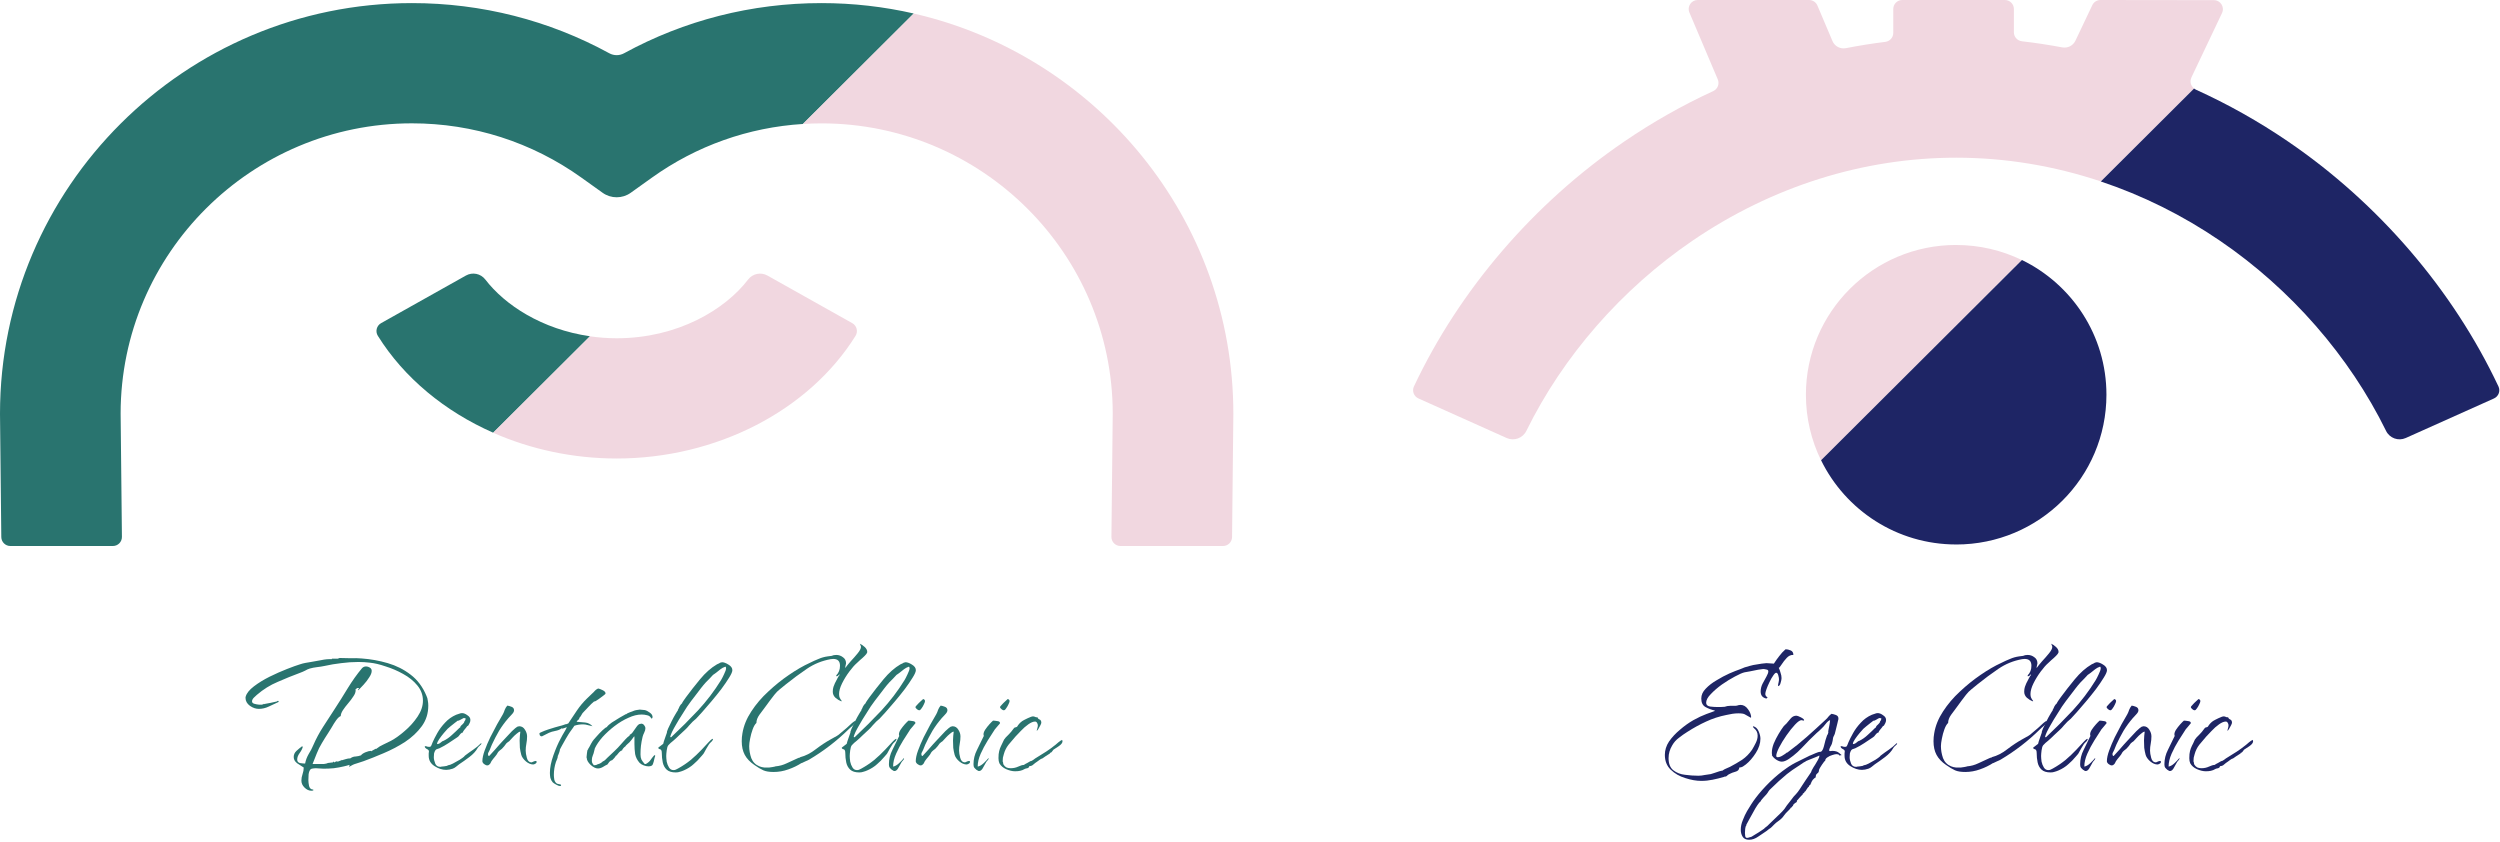 <svg width="306" height="103" viewBox="0 0 306 103" fill="none" xmlns="http://www.w3.org/2000/svg">
<path d="M59.397 34.21C58.84 33.482 57.832 33.276 57.031 33.725L46.645 39.553C46.095 39.862 45.914 40.568 46.246 41.102C49.457 46.249 54.447 50.355 60.368 52.964L72.213 41.157C66.333 40.318 61.782 37.323 59.401 34.21H59.397Z" fill="#29746F"/>
<path d="M100.538 0.379C92.004 0.379 83.762 2.487 76.384 6.52C75.819 6.829 75.143 6.829 74.579 6.52C67.197 2.487 58.954 0.379 50.42 0.379C22.619 0.379 0 22.926 0 50.642L0.159 65.739C0.166 66.342 0.661 66.831 1.266 66.831H13.816C14.432 66.831 14.931 66.331 14.923 65.716L14.764 50.605C14.783 31.024 30.773 15.096 50.42 15.096C57.913 15.096 65.093 17.396 71.175 21.748L73.759 23.596C74.789 24.331 76.173 24.331 77.203 23.596L79.787 21.748C85.253 17.837 91.609 15.589 98.279 15.174L111.84 1.652C108.205 0.82 104.425 0.379 100.538 0.379Z" fill="#29746F"/>
<path d="M104.72 41.105C105.052 40.572 104.872 39.865 104.322 39.556L93.935 33.728C93.134 33.279 92.126 33.486 91.569 34.214C88.764 37.886 82.943 41.403 75.483 41.403C74.35 41.403 73.261 41.315 72.209 41.164L60.364 52.971C64.971 54.999 70.146 56.121 75.479 56.121C87.675 56.121 99.01 50.263 104.717 41.109L104.72 41.105Z" fill="#F1D7E0"/>
<path d="M136.198 50.605L136.039 65.716C136.032 66.331 136.53 66.831 137.147 66.831H149.696C150.302 66.831 150.796 66.346 150.804 65.739L150.962 50.719V50.642C150.962 26.8 134.223 6.781 111.84 1.656L98.276 15.177C99.025 15.129 99.782 15.1 100.538 15.1C120.19 15.1 136.176 31.024 136.198 50.609V50.605Z" fill="#F1D7E0"/>
<path d="M239.435 29.983C229.278 29.983 221.043 38.191 221.043 48.317C221.043 51.194 221.711 53.917 222.896 56.342L247.482 31.834C245.05 30.652 242.318 29.987 239.432 29.987L239.435 29.983Z" fill="#F1D7E0"/>
<path d="M268.222 9.493L271.976 1.593C272.323 0.861 271.788 0.018 270.976 0.018L257.097 0C256.669 0 256.278 0.247 256.097 0.633L254.03 4.985C253.742 5.593 253.078 5.924 252.413 5.799C250.782 5.493 249.139 5.243 247.486 5.052C246.925 4.985 246.5 4.518 246.5 3.959V1.104C246.5 0.493 246.006 0 245.393 0H232.843C232.23 0 231.736 0.493 231.736 1.104V4.033C231.736 4.592 231.315 5.055 230.761 5.125C229.148 5.324 227.543 5.582 225.948 5.894C225.258 6.03 224.568 5.674 224.295 5.026L222.449 0.673C222.276 0.265 221.873 0 221.43 0H207.803C207.009 0 206.474 0.806 206.784 1.534L210.257 9.721C210.49 10.273 210.239 10.902 209.696 11.152C205.939 12.881 202.296 14.942 198.804 17.326C187.734 24.876 178.628 35.491 173.066 47.301C172.804 47.857 173.058 48.519 173.619 48.77L184.412 53.611C185.32 54.02 186.387 53.634 186.826 52.739C191.315 43.6 198.475 35.388 207.146 29.471C216.901 22.819 228.067 19.302 239.443 19.302C245.459 19.302 251.42 20.295 257.142 22.208L268.555 10.832C268.152 10.523 268.001 9.971 268.23 9.493H268.222Z" fill="#F1D7E0"/>
<path d="M239.436 66.647C249.593 66.647 257.828 58.439 257.828 48.313C257.828 41.065 253.609 34.803 247.486 31.826L222.899 56.334C225.886 62.438 232.168 66.644 239.439 66.644L239.436 66.647Z" fill="#1E2565"/>
<path d="M292.052 52.739C292.491 53.634 293.554 54.02 294.466 53.611L305.259 48.773C305.82 48.523 306.075 47.861 305.812 47.305C300.25 35.495 291.144 24.88 280.074 17.33C276.457 14.861 272.677 12.742 268.776 10.975C268.695 10.939 268.621 10.891 268.551 10.836L257.138 22.212C262.232 23.916 267.141 26.34 271.736 29.475C280.407 35.388 287.567 43.6 292.056 52.743L292.052 52.739Z" fill="#1E2565"/>
<path d="M38.116 96.787C37.812 96.787 37.527 96.653 37.261 96.385C37.014 96.136 36.891 95.858 36.891 95.552C36.891 95.284 36.938 95.016 37.033 94.748C37.128 94.48 37.175 94.213 37.175 93.945C36.947 93.811 36.681 93.638 36.377 93.428C36.093 93.217 35.95 92.959 35.95 92.653C35.95 92.366 36.064 92.117 36.292 91.906C36.52 91.696 36.739 91.514 36.947 91.361H37.033V91.418H37.062C37.005 91.648 36.871 91.906 36.663 92.193C36.472 92.461 36.377 92.72 36.377 92.968C36.377 93.198 36.492 93.342 36.719 93.399C36.967 93.437 37.175 93.457 37.346 93.457C37.422 93.055 37.565 92.672 37.774 92.308C38.002 91.945 38.192 91.581 38.344 91.217C38.686 90.433 39.085 89.686 39.541 88.978C40.016 88.251 40.481 87.533 40.937 86.825C41.488 85.983 42.03 85.121 42.562 84.241C43.113 83.342 43.692 82.528 44.3 81.801C44.433 81.648 44.604 81.571 44.813 81.571C44.965 81.571 45.117 81.619 45.269 81.715C45.421 81.811 45.497 81.945 45.497 82.117C45.497 82.346 45.393 82.614 45.184 82.921C44.994 83.227 44.766 83.523 44.5 83.811C44.253 84.079 44.044 84.299 43.873 84.471H43.816V84.413C43.816 84.394 43.825 84.385 43.844 84.385C43.863 84.385 43.873 84.385 43.873 84.385V84.327C43.873 84.308 43.892 84.299 43.93 84.299V84.213H43.73L43.502 84.385C43.521 84.404 43.531 84.442 43.531 84.499C43.531 84.729 43.436 84.978 43.246 85.246C43.075 85.514 42.866 85.791 42.619 86.079C42.372 86.366 42.153 86.653 41.963 86.94C41.792 87.208 41.707 87.447 41.707 87.657H41.678C41.507 87.734 41.327 87.906 41.137 88.174C40.947 88.442 40.766 88.729 40.595 89.035C40.424 89.323 40.282 89.552 40.168 89.724C39.902 90.126 39.645 90.538 39.398 90.959C39.151 91.361 38.942 91.782 38.771 92.222L38.258 93.514H39.626C39.702 93.514 39.769 93.504 39.826 93.485C39.902 93.447 39.978 93.437 40.054 93.457V93.399L40.766 93.313V93.227H40.823C40.823 93.246 40.842 93.265 40.88 93.284C40.918 93.303 40.947 93.313 40.966 93.313L40.994 93.284C41.032 93.246 41.061 93.227 41.08 93.227C41.118 93.227 41.137 93.217 41.137 93.198H41.222C41.298 93.198 41.336 93.208 41.336 93.227L41.792 93.055L41.849 92.997V93.055C42.02 93.016 42.182 92.968 42.334 92.911C42.505 92.854 42.685 92.825 42.875 92.825C43.084 92.672 43.303 92.595 43.531 92.595C43.759 92.576 43.977 92.528 44.186 92.452C44.281 92.318 44.462 92.193 44.728 92.079C45.013 91.964 45.241 91.906 45.412 91.906V91.964L45.981 91.648L46.067 91.677V91.648C46.333 91.437 46.618 91.265 46.922 91.131C47.245 90.978 47.559 90.825 47.862 90.672C48.394 90.385 48.955 89.983 49.544 89.466C50.152 88.949 50.674 88.366 51.111 87.715C51.548 87.064 51.767 86.413 51.767 85.763C51.767 85.074 51.539 84.452 51.083 83.897C50.627 83.342 50.047 82.873 49.344 82.49C48.66 82.107 47.948 81.801 47.207 81.571C46.485 81.323 45.839 81.169 45.269 81.112C44.813 81.055 44.348 81.026 43.873 81.026C43.17 81.026 42.467 81.074 41.764 81.169C41.08 81.246 40.396 81.361 39.712 81.514C39.446 81.571 39.142 81.619 38.8 81.657C38.477 81.696 38.182 81.753 37.916 81.83C37.726 81.887 37.536 81.973 37.346 82.088C37.156 82.184 36.957 82.27 36.748 82.346C35.817 82.691 34.896 83.064 33.984 83.466C33.072 83.849 32.226 84.375 31.447 85.045C31.352 85.122 31.229 85.236 31.077 85.389C30.925 85.543 30.849 85.696 30.849 85.849C30.849 85.983 30.934 86.079 31.105 86.136C31.295 86.193 31.495 86.232 31.704 86.251C31.913 86.251 32.055 86.251 32.131 86.251V86.193L32.217 86.222C32.236 86.203 32.245 86.184 32.245 86.165H32.331L32.359 86.193L32.388 86.165C32.654 86.126 32.91 86.079 33.157 86.021C33.423 85.964 33.68 85.906 33.927 85.849V85.791H34.098V85.877C34.098 85.916 34.088 85.935 34.069 85.935C33.708 86.107 33.319 86.289 32.901 86.48C32.502 86.672 32.093 86.767 31.675 86.767C31.314 86.767 30.953 86.643 30.592 86.394C30.231 86.126 30.051 85.801 30.051 85.418C30.051 85.342 30.06 85.284 30.079 85.246C30.193 84.844 30.526 84.433 31.077 84.011C31.628 83.59 32.264 83.198 32.986 82.835C33.727 82.471 34.44 82.155 35.123 81.887C35.807 81.619 36.34 81.428 36.719 81.313C36.947 81.236 37.166 81.179 37.375 81.141C37.603 81.102 37.831 81.064 38.059 81.026C38.496 80.949 38.923 80.873 39.341 80.796C39.778 80.701 40.206 80.662 40.624 80.681V80.624H41.336L41.564 80.538C42.02 80.557 42.476 80.567 42.932 80.567C43.388 80.547 43.835 80.557 44.272 80.595C45.355 80.672 46.419 80.863 47.464 81.169C48.508 81.476 49.439 81.945 50.256 82.576C51.092 83.208 51.738 84.069 52.194 85.16C52.289 85.351 52.346 85.552 52.365 85.763C52.403 85.954 52.422 86.155 52.422 86.366C52.422 87.323 52.156 88.165 51.624 88.892C51.092 89.619 50.408 90.26 49.572 90.815C48.736 91.351 47.862 91.811 46.95 92.193C46.057 92.576 45.241 92.901 44.5 93.169C44.215 93.265 43.92 93.361 43.616 93.457C43.331 93.533 43.056 93.657 42.79 93.83V93.858H42.733L42.79 93.629H42.733C42.733 93.629 42.638 93.657 42.448 93.715C42.258 93.772 42.144 93.801 42.106 93.801C41.707 93.897 41.289 93.973 40.852 94.031C40.434 94.069 40.016 94.088 39.598 94.088C39.446 94.088 39.284 94.079 39.113 94.059C38.942 94.04 38.781 94.031 38.629 94.031C38.553 94.031 38.448 94.04 38.315 94.059C38.182 94.079 38.087 94.107 38.03 94.145C37.897 94.279 37.812 94.49 37.774 94.777C37.755 95.083 37.745 95.323 37.745 95.495C37.745 95.686 37.774 95.925 37.831 96.213C37.907 96.499 38.078 96.643 38.344 96.643V96.758C38.287 96.777 38.211 96.787 38.116 96.787Z" fill="#29746F"/>
<path d="M54.611 94.232C54.136 94.232 53.661 94.079 53.186 93.772C52.711 93.466 52.473 93.045 52.473 92.509C52.473 92.413 52.473 92.318 52.473 92.222C52.492 92.126 52.502 92.04 52.502 91.964C52.502 91.849 52.416 91.753 52.245 91.677C52.074 91.581 51.989 91.476 51.989 91.361C52.008 91.342 52.036 91.332 52.074 91.332C52.15 91.332 52.226 91.351 52.302 91.389C52.378 91.409 52.454 91.418 52.53 91.418C52.587 91.418 52.654 91.399 52.73 91.361C52.768 91.323 52.844 91.15 52.958 90.844C53.091 90.538 53.281 90.165 53.528 89.724C53.775 89.284 54.088 88.863 54.468 88.461C54.848 88.04 55.304 87.715 55.836 87.485C55.95 87.447 56.064 87.409 56.178 87.37C56.311 87.313 56.434 87.284 56.548 87.284C56.758 87.284 56.976 87.37 57.204 87.543C57.451 87.696 57.575 87.887 57.575 88.117C57.575 88.251 57.546 88.375 57.489 88.49C57.432 88.586 57.375 88.691 57.318 88.806L57.175 88.892C57.118 88.988 57.014 89.121 56.862 89.294C56.729 89.447 56.663 89.562 56.663 89.638C56.663 89.638 56.653 89.638 56.634 89.638C56.634 89.638 56.634 89.648 56.634 89.667L56.52 89.696C56.406 89.772 56.311 89.868 56.235 89.983C56.159 90.098 56.074 90.184 55.978 90.241C55.618 90.49 55.257 90.729 54.896 90.959C54.554 91.189 54.183 91.399 53.784 91.59C53.708 91.629 53.623 91.657 53.528 91.677C53.433 91.696 53.357 91.744 53.3 91.82C53.224 91.935 53.167 92.069 53.129 92.222C53.11 92.375 53.1 92.528 53.1 92.681C53.1 92.911 53.157 93.169 53.271 93.457C53.385 93.724 53.585 93.858 53.87 93.858C53.908 93.858 53.936 93.858 53.955 93.858C53.993 93.839 54.022 93.83 54.041 93.83C54.155 93.83 54.259 93.82 54.354 93.801C54.468 93.782 54.582 93.763 54.696 93.744L54.867 93.657H54.896C54.991 93.657 55.171 93.59 55.437 93.457C55.722 93.303 55.998 93.15 56.264 92.997C56.529 92.825 56.691 92.71 56.748 92.653C56.786 92.633 56.815 92.605 56.834 92.567C56.871 92.528 56.9 92.499 56.919 92.48C57.242 92.232 57.575 91.992 57.916 91.763C58.258 91.533 58.581 91.265 58.885 90.959V90.988H58.942C58.923 91.083 58.847 91.179 58.714 91.275C58.6 91.37 58.515 91.466 58.458 91.562C58.249 91.945 57.916 92.308 57.461 92.653C57.005 92.997 56.587 93.294 56.206 93.543C56.074 93.638 55.941 93.744 55.808 93.858C55.694 93.954 55.561 94.031 55.409 94.088C55.124 94.184 54.858 94.232 54.611 94.232ZM53.499 91.074C53.651 91.074 53.794 91.016 53.927 90.901C54.079 90.767 54.193 90.691 54.269 90.672L54.297 90.701V90.672C54.658 90.499 55 90.26 55.323 89.954C55.665 89.648 55.978 89.351 56.264 89.064H56.321C56.321 88.949 56.406 88.825 56.577 88.691C56.748 88.538 56.834 88.413 56.834 88.318C56.871 88.279 56.91 88.222 56.947 88.145C56.986 88.05 57.005 87.983 57.005 87.945C56.947 87.906 56.862 87.887 56.748 87.887C56.653 87.925 56.529 87.992 56.377 88.088C56.225 88.184 56.093 88.232 55.978 88.232C55.978 88.251 55.884 88.327 55.694 88.461C55.523 88.595 55.342 88.739 55.152 88.892C54.962 89.045 54.839 89.15 54.782 89.208C54.687 89.303 54.535 89.476 54.326 89.724C54.117 89.973 53.927 90.222 53.756 90.471C53.585 90.72 53.499 90.911 53.499 91.045V91.074Z" fill="#29746F"/>
<path d="M59.642 93.686C59.528 93.686 59.395 93.629 59.243 93.514C59.11 93.399 59.043 93.284 59.043 93.169C59.043 92.806 59.138 92.366 59.328 91.849C59.518 91.332 59.746 90.796 60.012 90.241C60.297 89.686 60.573 89.16 60.839 88.662C61.124 88.165 61.361 87.753 61.551 87.428C61.646 87.255 61.722 87.074 61.779 86.882C61.855 86.691 61.96 86.519 62.093 86.366C62.245 86.385 62.416 86.433 62.606 86.509C62.815 86.586 62.919 86.729 62.919 86.94C62.919 87.093 62.824 87.265 62.634 87.457C62.463 87.629 62.33 87.772 62.235 87.887C61.817 88.366 61.437 88.882 61.095 89.437C60.772 89.992 60.478 90.557 60.212 91.131C60.155 91.246 60.107 91.361 60.069 91.476C60.031 91.571 59.993 91.667 59.955 91.763C59.917 91.858 59.87 91.954 59.813 92.05C59.756 92.126 59.727 92.213 59.727 92.308C59.727 92.346 59.737 92.394 59.756 92.452C59.775 92.509 59.813 92.538 59.87 92.538C60.022 92.385 60.259 92.126 60.582 91.763C60.905 91.38 61.257 90.988 61.637 90.586C62.017 90.165 62.359 89.801 62.663 89.495C62.986 89.189 63.204 89.007 63.318 88.949C63.356 88.93 63.394 88.921 63.432 88.921C63.47 88.901 63.508 88.892 63.546 88.892C63.85 88.892 64.088 89.035 64.258 89.323C64.43 89.591 64.515 89.858 64.515 90.126C64.515 90.433 64.487 90.729 64.43 91.016C64.373 91.303 64.344 91.591 64.344 91.877C64.344 92.107 64.391 92.404 64.487 92.767C64.582 93.131 64.781 93.313 65.085 93.313C65.161 93.275 65.246 93.236 65.341 93.198C65.436 93.16 65.522 93.141 65.598 93.141C65.655 93.141 65.683 93.179 65.683 93.255C65.683 93.351 65.626 93.428 65.513 93.485C65.418 93.543 65.332 93.571 65.256 93.571C64.971 93.571 64.677 93.447 64.373 93.198C64.069 92.93 63.879 92.662 63.803 92.394C63.727 92.107 63.669 91.82 63.632 91.533C63.613 91.227 63.603 90.93 63.603 90.643C63.603 90.509 63.613 90.318 63.632 90.069C63.669 89.801 63.688 89.629 63.688 89.552C63.575 89.552 63.423 89.638 63.233 89.811C63.043 89.964 62.862 90.136 62.691 90.327C62.52 90.499 62.397 90.633 62.321 90.729C62.283 90.767 62.226 90.806 62.15 90.844C62.093 90.882 62.036 90.93 61.979 90.988C61.903 91.083 61.817 91.198 61.722 91.332C61.627 91.447 61.532 91.552 61.437 91.648C61.399 91.686 61.314 91.753 61.181 91.849C61.067 91.945 60.991 92.021 60.953 92.079C60.858 92.27 60.734 92.452 60.582 92.624C60.43 92.796 60.288 92.978 60.155 93.169C60.117 93.227 60.079 93.303 60.041 93.399C60.003 93.476 59.955 93.533 59.898 93.571C59.841 93.648 59.756 93.686 59.642 93.686Z" fill="#29746F"/>
<path d="M68.533 96.213C68.438 96.213 68.286 96.155 68.077 96.04C67.868 95.925 67.725 95.83 67.649 95.753C67.516 95.6 67.421 95.418 67.364 95.208C67.326 94.997 67.307 94.796 67.307 94.605C67.307 93.973 67.45 93.255 67.735 92.452C68.02 91.648 68.314 90.968 68.618 90.413C68.656 90.337 68.732 90.193 68.846 89.983C68.979 89.772 69.103 89.562 69.217 89.351C69.331 89.141 69.388 89.026 69.388 89.007L68.875 89.179L68.704 89.15V89.179C68.514 89.313 68.267 89.409 67.963 89.466C67.659 89.523 67.402 89.6 67.193 89.696L66.338 90.126H66.281C66.205 90.126 66.139 90.088 66.082 90.011C66.044 89.916 66.025 89.839 66.025 89.782C66.025 89.724 66.129 89.657 66.338 89.581C66.547 89.485 66.794 89.389 67.079 89.294C67.383 89.198 67.659 89.112 67.906 89.035C68.172 88.959 68.343 88.911 68.419 88.892C68.666 88.835 68.894 88.767 69.103 88.691H69.131V88.662C69.264 88.662 69.407 88.624 69.559 88.547C69.92 88.011 70.271 87.485 70.613 86.968C70.974 86.433 71.382 85.945 71.838 85.504L72.466 84.901C72.618 84.767 72.731 84.653 72.807 84.557C72.883 84.461 73.016 84.366 73.206 84.27C73.339 84.289 73.52 84.356 73.748 84.471C73.995 84.586 74.118 84.72 74.118 84.873C74.118 84.93 74.023 85.026 73.833 85.16C73.662 85.294 73.482 85.428 73.292 85.562C73.102 85.677 72.969 85.763 72.893 85.82L72.694 85.877C72.466 86.069 72.257 86.27 72.067 86.48C71.876 86.691 71.677 86.901 71.468 87.112C71.354 87.208 71.259 87.332 71.183 87.485C71.107 87.638 71.012 87.772 70.898 87.887V88.002C70.86 88.021 70.793 88.079 70.698 88.174C70.623 88.251 70.585 88.308 70.585 88.346C70.907 88.366 71.249 88.394 71.611 88.433C71.972 88.471 72.275 88.624 72.522 88.892C72.314 88.835 72.114 88.787 71.924 88.748C71.753 88.691 71.563 88.662 71.354 88.662C70.974 88.662 70.623 88.72 70.3 88.835C70.3 88.835 70.243 88.921 70.129 89.093C70.015 89.265 69.891 89.437 69.758 89.61C69.644 89.763 69.587 89.849 69.587 89.868C69.53 89.945 69.416 90.136 69.245 90.442C69.074 90.729 68.913 91.016 68.761 91.303C68.628 91.571 68.552 91.715 68.533 91.734C68.533 91.83 68.504 91.954 68.447 92.107C68.39 92.26 68.343 92.385 68.305 92.48L68.276 92.509V92.538C68.276 92.653 68.248 92.777 68.191 92.911C68.134 93.045 68.086 93.16 68.048 93.255C67.877 93.772 67.792 94.308 67.792 94.863C67.792 95.016 67.811 95.208 67.849 95.437C67.906 95.667 68.02 95.83 68.191 95.925C68.229 95.945 68.314 95.964 68.447 95.983C68.599 96.002 68.675 96.04 68.675 96.098C68.675 96.174 68.628 96.213 68.533 96.213ZM72.551 88.892C72.532 88.892 72.522 88.892 72.522 88.892C72.522 88.892 72.532 88.892 72.551 88.892Z" fill="#29746F"/>
<path d="M73.182 94.059C72.916 94.059 72.622 93.916 72.299 93.629C71.976 93.323 71.814 93.026 71.814 92.739H71.786C71.805 92.662 71.824 92.48 71.843 92.193C71.862 91.906 71.909 91.753 71.985 91.734V91.677C72.004 91.657 72.052 91.581 72.128 91.447C72.204 91.313 72.28 91.169 72.356 91.016C72.451 90.863 72.508 90.767 72.527 90.729C72.584 90.633 72.736 90.452 72.983 90.184C73.23 89.897 73.486 89.629 73.752 89.38C74.018 89.131 74.189 89.007 74.265 89.007C74.379 88.835 74.588 88.643 74.892 88.433C75.215 88.222 75.538 88.021 75.861 87.83C76.203 87.638 76.441 87.504 76.573 87.428V87.399L76.602 87.428H76.63C76.707 87.351 76.849 87.275 77.058 87.198C77.286 87.102 77.438 87.045 77.514 87.026C77.647 86.968 77.78 86.93 77.913 86.911C78.046 86.892 78.179 86.873 78.312 86.854C78.407 86.873 78.502 86.882 78.597 86.882C78.711 86.882 78.815 86.892 78.91 86.911C79.1 86.949 79.309 87.055 79.537 87.227C79.765 87.38 79.879 87.571 79.879 87.801C79.86 87.82 79.841 87.849 79.822 87.887C79.803 87.925 79.803 87.954 79.822 87.973L79.708 87.916C79.594 87.705 79.423 87.581 79.195 87.543C78.967 87.485 78.749 87.457 78.54 87.457C78.027 87.457 77.486 87.59 76.915 87.858C76.346 88.107 75.785 88.442 75.234 88.863C74.683 89.284 74.189 89.734 73.752 90.213C73.334 90.691 73.021 91.15 72.812 91.59L72.726 91.935C72.688 92.126 72.631 92.308 72.555 92.48C72.479 92.653 72.441 92.844 72.441 93.055C72.441 93.208 72.46 93.323 72.498 93.399C72.536 93.457 72.603 93.552 72.698 93.686L72.755 93.657V93.686L72.812 93.629L72.926 93.657C73.059 93.581 73.201 93.523 73.353 93.485C73.505 93.428 73.629 93.351 73.724 93.255L73.781 93.198C73.895 93.16 73.999 93.093 74.094 92.997C74.189 92.901 74.275 92.815 74.351 92.739C74.636 92.471 74.921 92.203 75.206 91.935C75.491 91.667 75.757 91.389 76.004 91.102C76.136 90.949 76.308 90.758 76.516 90.528C76.725 90.299 76.906 90.136 77.058 90.04L77.087 89.925C77.239 89.868 77.381 89.734 77.514 89.523C77.666 89.313 77.808 89.112 77.941 88.921C78.093 88.71 78.236 88.605 78.369 88.605L78.483 88.576C78.635 88.576 78.758 88.643 78.853 88.777C78.948 88.892 78.996 89.016 78.996 89.15C78.996 89.303 78.948 89.476 78.853 89.667C78.758 89.858 78.692 90.031 78.654 90.184C78.559 90.586 78.492 90.949 78.454 91.275C78.416 91.581 78.397 91.935 78.397 92.337C78.397 92.586 78.435 92.796 78.511 92.968C78.606 93.141 78.739 93.323 78.91 93.514H79.053C79.319 93.361 79.509 93.198 79.623 93.026C79.737 92.854 79.879 92.672 80.05 92.48C80.069 92.48 80.088 92.471 80.107 92.452C80.126 92.433 80.136 92.423 80.136 92.423C80.174 92.423 80.193 92.442 80.193 92.48C80.193 92.557 80.174 92.633 80.136 92.71C80.117 92.767 80.098 92.844 80.079 92.94C80.041 93.15 79.984 93.351 79.908 93.543C79.851 93.715 79.67 93.801 79.366 93.801C79.195 93.801 79.005 93.763 78.796 93.686C78.587 93.61 78.416 93.504 78.283 93.37C77.998 93.045 77.818 92.691 77.742 92.308C77.685 91.906 77.656 91.495 77.656 91.074V90.155H77.6C77.523 90.27 77.438 90.385 77.343 90.499C77.248 90.614 77.153 90.729 77.058 90.844C76.982 90.921 76.887 91.007 76.773 91.102C76.678 91.179 76.593 91.275 76.516 91.389C76.478 91.389 76.403 91.457 76.288 91.59C76.194 91.705 76.146 91.791 76.146 91.849C76.013 91.868 75.861 91.983 75.69 92.193C75.538 92.404 75.434 92.509 75.377 92.509C75.358 92.567 75.291 92.662 75.177 92.796C75.063 92.911 74.978 92.997 74.921 93.055C74.788 93.074 74.674 93.141 74.579 93.255C74.503 93.37 74.427 93.476 74.351 93.571C74.18 93.648 73.99 93.753 73.781 93.887C73.572 94.002 73.372 94.059 73.182 94.059Z" fill="#29746F"/>
<path d="M82.716 94.547C82.222 94.547 81.851 94.433 81.604 94.203C81.357 93.973 81.196 93.677 81.12 93.313C81.044 92.949 81.006 92.576 81.006 92.193C81.006 91.887 80.93 91.724 80.778 91.705C80.626 91.667 80.559 91.6 80.578 91.504L81.177 91.045C81.177 91.045 81.205 90.94 81.262 90.729C81.338 90.519 81.414 90.299 81.49 90.069C81.566 89.839 81.614 89.705 81.633 89.667C81.614 89.61 81.661 89.447 81.775 89.179C81.908 88.911 82.051 88.614 82.203 88.289C82.374 87.945 82.535 87.648 82.687 87.399C82.839 87.131 82.934 86.988 82.972 86.968V86.94H82.944C83.039 86.787 83.115 86.633 83.172 86.48C83.248 86.327 83.352 86.193 83.485 86.079C83.485 86.04 83.552 85.925 83.685 85.734C83.837 85.523 83.932 85.389 83.97 85.332C84.463 84.662 85.034 83.935 85.68 83.15C86.344 82.346 87.038 81.734 87.76 81.313C87.855 81.275 87.94 81.236 88.016 81.198C88.092 81.141 88.168 81.102 88.244 81.083C88.282 81.083 88.301 81.083 88.301 81.083C88.32 81.064 88.339 81.055 88.358 81.055C88.586 81.055 88.852 81.15 89.156 81.342C89.479 81.533 89.641 81.763 89.641 82.031C89.641 82.222 89.508 82.528 89.242 82.949C88.995 83.351 88.681 83.811 88.301 84.327C87.921 84.825 87.513 85.332 87.076 85.849C86.658 86.346 86.278 86.787 85.936 87.169C85.594 87.552 85.347 87.82 85.195 87.973C85.138 88.031 85.072 88.088 84.996 88.145C84.919 88.203 84.844 88.27 84.767 88.346C84.615 88.499 84.463 88.662 84.312 88.835C84.179 89.007 84.027 89.169 83.856 89.323C83.609 89.552 83.362 89.782 83.115 90.011C82.887 90.241 82.649 90.461 82.402 90.672C82.307 90.748 82.203 90.835 82.089 90.93C81.994 91.026 81.899 91.121 81.804 91.217C81.709 91.332 81.642 91.543 81.604 91.849C81.566 92.155 81.547 92.385 81.547 92.538C81.547 92.71 81.566 92.94 81.604 93.227C81.661 93.495 81.756 93.734 81.889 93.945C82.022 94.155 82.203 94.26 82.431 94.26C82.545 94.26 82.64 94.241 82.716 94.203C82.811 94.165 82.906 94.117 83.001 94.059C83.552 93.753 84.065 93.409 84.54 93.026C85.014 92.624 85.461 92.203 85.879 91.763C86.031 91.61 86.174 91.457 86.306 91.303C86.459 91.131 86.61 90.968 86.762 90.815C86.8 90.777 86.876 90.701 86.99 90.586C87.104 90.471 87.199 90.423 87.275 90.442C87.256 90.576 87.18 90.701 87.047 90.815C86.933 90.911 86.838 91.016 86.762 91.131C86.648 91.303 86.544 91.476 86.449 91.648C86.354 91.801 86.259 91.973 86.164 92.165C86.126 92.241 86.069 92.318 85.993 92.394C85.917 92.471 85.85 92.547 85.793 92.624C85.508 92.968 85.195 93.284 84.853 93.571C84.53 93.858 84.15 94.098 83.713 94.289C83.542 94.366 83.381 94.423 83.229 94.461C83.077 94.519 82.906 94.547 82.716 94.547ZM82.146 90.241C83.267 89.189 84.359 88.098 85.423 86.968C86.487 85.82 87.427 84.586 88.244 83.265C88.339 83.112 88.463 82.873 88.615 82.547C88.786 82.203 88.871 81.954 88.871 81.801C88.871 81.686 88.843 81.619 88.786 81.6C88.558 81.677 88.358 81.782 88.187 81.916C88.016 82.05 87.836 82.193 87.646 82.346C87.608 82.385 87.541 82.433 87.446 82.49C87.37 82.528 87.313 82.567 87.275 82.605C87.142 82.758 87 82.911 86.848 83.064C86.696 83.217 86.544 83.37 86.392 83.523C86.183 83.753 85.984 83.992 85.793 84.241C85.603 84.49 85.413 84.739 85.224 84.988C84.787 85.543 84.416 86.04 84.112 86.48C83.827 86.921 83.495 87.447 83.115 88.059C83.039 88.174 82.915 88.385 82.744 88.691C82.573 88.978 82.412 89.275 82.26 89.581C82.127 89.868 82.051 90.079 82.032 90.213L82.146 90.241Z" fill="#29746F"/>
<path d="M94.693 94.49C94.161 94.49 93.743 94.423 93.439 94.289C93.135 94.155 92.765 93.935 92.328 93.629C91.796 93.265 91.406 92.854 91.159 92.394C90.912 91.935 90.789 91.38 90.789 90.729C90.789 90.385 90.817 90.059 90.874 89.753C91.026 88.835 91.387 87.945 91.957 87.083C92.527 86.203 93.221 85.389 94.038 84.643C94.855 83.877 95.7 83.198 96.574 82.605C97.467 81.992 98.312 81.504 99.11 81.141C99.49 80.949 99.851 80.787 100.193 80.653C100.535 80.499 100.915 80.394 101.333 80.337C101.409 80.318 101.485 80.308 101.561 80.308C101.637 80.308 101.713 80.299 101.789 80.279C101.884 80.241 101.97 80.213 102.046 80.193C102.141 80.174 102.245 80.165 102.359 80.165C102.663 80.165 102.939 80.26 103.186 80.452C103.433 80.624 103.556 80.873 103.556 81.198C103.556 81.217 103.537 81.303 103.499 81.457C103.48 81.61 103.452 81.686 103.414 81.686L103.499 81.715C103.632 81.523 103.841 81.265 104.126 80.94C104.43 80.614 104.715 80.289 104.981 79.964C105.247 79.638 105.38 79.38 105.38 79.189C105.38 79.112 105.361 79.045 105.323 78.988C105.304 78.911 105.276 78.844 105.238 78.787C105.428 78.863 105.627 78.997 105.836 79.189C106.045 79.38 106.15 79.581 106.15 79.791C106.15 79.849 106.14 79.887 106.121 79.906C106.102 79.983 106.007 80.107 105.836 80.279C105.665 80.452 105.475 80.624 105.266 80.796C105.076 80.968 104.943 81.093 104.867 81.169C104.601 81.399 104.297 81.744 103.955 82.203C103.613 82.662 103.319 83.141 103.072 83.638C102.825 84.136 102.701 84.576 102.701 84.959C102.701 85.15 102.73 85.303 102.787 85.418C102.844 85.533 102.929 85.667 103.043 85.82H102.986V85.849C102.739 85.753 102.502 85.61 102.274 85.418C102.046 85.208 101.932 84.959 101.932 84.672C101.932 84.442 101.96 84.241 102.017 84.069C102.036 83.992 102.093 83.849 102.188 83.638C102.302 83.409 102.416 83.189 102.53 82.978C102.644 82.767 102.72 82.653 102.758 82.633V82.547H102.73C102.673 82.605 102.616 82.662 102.559 82.72C102.502 82.758 102.435 82.777 102.359 82.777V82.662C102.663 82.356 102.815 81.964 102.815 81.485C102.815 80.93 102.54 80.653 101.989 80.653C101.856 80.653 101.751 80.662 101.675 80.681C100.611 80.873 99.642 81.265 98.768 81.858C97.894 82.452 97.04 83.083 96.204 83.753C95.957 83.945 95.71 84.145 95.463 84.356C95.216 84.547 94.988 84.777 94.779 85.045C94.589 85.294 94.399 85.543 94.209 85.791C94.019 86.04 93.829 86.299 93.639 86.567C93.449 86.815 93.221 87.122 92.955 87.485C92.708 87.83 92.584 88.165 92.584 88.49C92.413 88.643 92.261 88.901 92.128 89.265C91.995 89.629 91.891 90.011 91.815 90.413C91.739 90.796 91.701 91.102 91.701 91.332C91.701 91.811 91.786 92.299 91.957 92.796C92.147 93.275 92.48 93.61 92.955 93.801C93.145 93.877 93.344 93.925 93.553 93.945C93.762 93.945 93.962 93.945 94.152 93.945C94.209 93.945 94.342 93.925 94.551 93.887C94.779 93.849 94.902 93.82 94.921 93.801C95.396 93.763 95.852 93.638 96.289 93.428C96.745 93.217 97.182 93.016 97.6 92.825C97.638 92.806 97.685 92.787 97.742 92.767C97.818 92.729 97.875 92.72 97.913 92.739L97.942 92.681C98.607 92.509 99.243 92.184 99.851 91.705C100.478 91.227 101.086 90.825 101.675 90.499L102.445 90.069C102.559 90.011 102.72 89.887 102.929 89.696C103.157 89.504 103.395 89.303 103.642 89.093C103.889 88.863 104.107 88.662 104.297 88.49C104.506 88.318 104.639 88.232 104.696 88.232V88.26H104.725C104.668 88.471 104.544 88.662 104.354 88.835C104.164 88.988 103.993 89.141 103.841 89.294C102.397 90.71 100.801 91.935 99.053 92.968C98.92 93.045 98.778 93.112 98.626 93.169C98.493 93.227 98.35 93.294 98.198 93.37C98.198 93.37 98.189 93.38 98.17 93.399C98.17 93.399 98.16 93.399 98.141 93.399C98.141 93.399 98.132 93.399 98.113 93.399C98.113 93.399 98.122 93.389 98.141 93.37C97.647 93.696 97.097 93.964 96.489 94.174C95.9 94.385 95.301 94.49 94.693 94.49Z" fill="#29746F"/>
<path d="M105.175 94.547C104.681 94.547 104.311 94.433 104.064 94.203C103.817 93.973 103.655 93.677 103.579 93.313C103.503 92.949 103.465 92.576 103.465 92.193C103.465 91.887 103.389 91.724 103.237 91.705C103.085 91.667 103.019 91.6 103.038 91.504L103.636 91.045C103.636 91.045 103.665 90.94 103.722 90.729C103.798 90.519 103.874 90.299 103.95 90.069C104.026 89.839 104.073 89.705 104.092 89.667C104.073 89.61 104.121 89.447 104.235 89.179C104.368 88.911 104.51 88.614 104.662 88.289C104.833 87.945 104.995 87.648 105.147 87.399C105.299 87.131 105.394 86.988 105.432 86.968V86.94H105.403C105.498 86.787 105.574 86.633 105.631 86.48C105.707 86.327 105.811 86.193 105.944 86.079C105.944 86.04 106.011 85.925 106.144 85.734C106.296 85.523 106.391 85.389 106.429 85.332C106.923 84.662 107.493 83.935 108.139 83.15C108.804 82.346 109.497 81.734 110.219 81.313C110.314 81.275 110.4 81.236 110.476 81.198C110.552 81.141 110.628 81.102 110.704 81.083C110.742 81.083 110.761 81.083 110.761 81.083C110.78 81.064 110.799 81.055 110.818 81.055C111.046 81.055 111.312 81.15 111.616 81.342C111.939 81.533 112.1 81.763 112.1 82.031C112.1 82.222 111.967 82.528 111.701 82.949C111.454 83.351 111.141 83.811 110.761 84.327C110.381 84.825 109.972 85.332 109.535 85.849C109.117 86.346 108.737 86.787 108.395 87.169C108.053 87.552 107.806 87.82 107.654 87.973C107.597 88.031 107.531 88.088 107.455 88.145C107.379 88.203 107.303 88.27 107.227 88.346C107.075 88.499 106.923 88.662 106.771 88.835C106.638 89.007 106.486 89.169 106.315 89.323C106.068 89.552 105.821 89.782 105.574 90.011C105.346 90.241 105.109 90.461 104.862 90.672C104.767 90.748 104.662 90.835 104.548 90.93C104.453 91.026 104.358 91.121 104.263 91.217C104.168 91.332 104.102 91.543 104.064 91.849C104.026 92.155 104.007 92.385 104.007 92.538C104.007 92.71 104.026 92.94 104.064 93.227C104.121 93.495 104.216 93.734 104.349 93.945C104.482 94.155 104.662 94.26 104.89 94.26C105.004 94.26 105.099 94.241 105.175 94.203C105.27 94.165 105.365 94.117 105.46 94.059C106.011 93.753 106.524 93.409 106.999 93.026C107.474 92.624 107.92 92.203 108.338 91.763C108.49 91.61 108.633 91.457 108.766 91.303C108.918 91.131 109.07 90.968 109.222 90.815C109.26 90.777 109.336 90.701 109.45 90.586C109.564 90.471 109.659 90.423 109.735 90.442C109.716 90.576 109.64 90.701 109.507 90.815C109.393 90.911 109.298 91.016 109.222 91.131C109.108 91.303 109.003 91.476 108.908 91.648C108.813 91.801 108.718 91.973 108.623 92.165C108.585 92.241 108.528 92.318 108.452 92.394C108.376 92.471 108.31 92.547 108.253 92.624C107.968 92.968 107.654 93.284 107.312 93.571C106.989 93.858 106.609 94.098 106.172 94.289C106.001 94.366 105.84 94.423 105.688 94.461C105.536 94.519 105.365 94.547 105.175 94.547ZM104.605 90.241C105.726 89.189 106.818 88.098 107.882 86.968C108.946 85.82 109.887 84.586 110.704 83.265C110.799 83.112 110.922 82.873 111.074 82.547C111.245 82.203 111.331 81.954 111.331 81.801C111.331 81.686 111.302 81.619 111.245 81.6C111.017 81.677 110.818 81.782 110.647 81.916C110.476 82.05 110.295 82.193 110.105 82.346C110.067 82.385 110.001 82.433 109.906 82.49C109.83 82.528 109.773 82.567 109.735 82.605C109.602 82.758 109.459 82.911 109.307 83.064C109.155 83.217 109.003 83.37 108.851 83.523C108.642 83.753 108.443 83.992 108.253 84.241C108.063 84.49 107.873 84.739 107.683 84.988C107.246 85.543 106.875 86.04 106.571 86.48C106.286 86.921 105.954 87.447 105.574 88.059C105.498 88.174 105.375 88.385 105.204 88.691C105.033 88.978 104.871 89.275 104.719 89.581C104.586 89.868 104.51 90.079 104.491 90.213L104.605 90.241Z" fill="#29746F"/>
<path d="M112.507 86.94C112.431 86.94 112.336 86.892 112.222 86.796C112.108 86.701 112.051 86.614 112.051 86.538C112.051 86.499 112.118 86.413 112.251 86.279C112.384 86.126 112.526 85.983 112.678 85.849C112.849 85.696 112.954 85.6 112.992 85.562C113.144 85.6 113.22 85.686 113.22 85.82C113.22 85.897 113.172 86.031 113.077 86.222C113.001 86.394 112.906 86.557 112.792 86.71C112.697 86.863 112.602 86.94 112.507 86.94ZM109.487 94.375C109.43 94.375 109.373 94.356 109.316 94.318C109.278 94.279 109.23 94.251 109.173 94.232C109.04 94.117 108.945 94.021 108.888 93.945C108.831 93.868 108.803 93.734 108.803 93.543C108.803 92.93 108.945 92.346 109.23 91.791C109.515 91.217 109.781 90.672 110.028 90.155C110.066 90.117 110.076 90.079 110.057 90.04C110.038 89.983 110.028 89.935 110.028 89.897C110.028 89.724 110.095 89.533 110.228 89.323C110.38 89.093 110.551 88.873 110.74 88.662C110.93 88.452 111.082 88.299 111.196 88.203C111.31 88.203 111.481 88.222 111.709 88.26C111.937 88.279 112.051 88.366 112.051 88.519C112.051 88.538 111.956 88.653 111.766 88.863C111.576 89.074 111.462 89.208 111.424 89.265C111.177 89.648 110.883 90.107 110.541 90.643C110.218 91.16 109.933 91.696 109.686 92.251C109.439 92.806 109.316 93.332 109.316 93.83C109.544 93.791 109.781 93.657 110.028 93.428C110.294 93.179 110.494 92.968 110.627 92.796H110.655V92.825C110.655 92.901 110.617 92.978 110.541 93.055C110.465 93.131 110.408 93.198 110.37 93.255C110.294 93.389 110.171 93.61 110 93.916C109.848 94.222 109.677 94.375 109.487 94.375Z" fill="#29746F"/>
<path d="M112.687 93.686C112.573 93.686 112.44 93.629 112.288 93.514C112.155 93.399 112.089 93.284 112.089 93.169C112.089 92.806 112.184 92.366 112.374 91.849C112.564 91.332 112.792 90.796 113.058 90.241C113.343 89.686 113.618 89.16 113.884 88.662C114.169 88.165 114.407 87.753 114.596 87.428C114.691 87.255 114.767 87.074 114.824 86.882C114.9 86.691 115.005 86.519 115.138 86.366C115.29 86.385 115.461 86.433 115.651 86.509C115.86 86.586 115.964 86.729 115.964 86.94C115.964 87.093 115.869 87.265 115.679 87.457C115.508 87.629 115.375 87.772 115.28 87.887C114.862 88.366 114.483 88.882 114.141 89.437C113.818 89.992 113.523 90.557 113.257 91.131C113.2 91.246 113.153 91.361 113.115 91.476C113.077 91.571 113.039 91.667 113.001 91.763C112.963 91.858 112.915 91.954 112.858 92.05C112.801 92.126 112.773 92.213 112.773 92.308C112.773 92.346 112.782 92.394 112.801 92.452C112.82 92.509 112.858 92.538 112.915 92.538C113.067 92.385 113.305 92.126 113.628 91.763C113.951 91.38 114.302 90.988 114.682 90.586C115.062 90.165 115.404 89.801 115.708 89.495C116.031 89.189 116.249 89.007 116.363 88.949C116.401 88.93 116.439 88.921 116.477 88.921C116.515 88.901 116.553 88.892 116.591 88.892C116.895 88.892 117.133 89.035 117.304 89.323C117.475 89.591 117.56 89.858 117.56 90.126C117.56 90.433 117.532 90.729 117.475 91.016C117.418 91.303 117.389 91.591 117.389 91.877C117.389 92.107 117.437 92.404 117.532 92.767C117.627 93.131 117.826 93.313 118.13 93.313C118.206 93.275 118.292 93.236 118.387 93.198C118.482 93.16 118.567 93.141 118.643 93.141C118.7 93.141 118.729 93.179 118.729 93.255C118.729 93.351 118.672 93.428 118.558 93.485C118.463 93.543 118.377 93.571 118.301 93.571C118.016 93.571 117.722 93.447 117.418 93.198C117.114 92.93 116.924 92.662 116.848 92.394C116.772 92.107 116.715 91.82 116.677 91.533C116.658 91.227 116.648 90.93 116.648 90.643C116.648 90.509 116.658 90.318 116.677 90.069C116.715 89.801 116.734 89.629 116.734 89.552C116.62 89.552 116.468 89.638 116.278 89.811C116.088 89.964 115.907 90.136 115.736 90.327C115.565 90.499 115.442 90.633 115.366 90.729C115.328 90.767 115.271 90.806 115.195 90.844C115.138 90.882 115.081 90.93 115.024 90.988C114.948 91.083 114.862 91.198 114.767 91.332C114.672 91.447 114.577 91.552 114.483 91.648C114.445 91.686 114.359 91.753 114.226 91.849C114.112 91.945 114.036 92.021 113.998 92.079C113.903 92.27 113.78 92.452 113.628 92.624C113.476 92.796 113.333 92.978 113.2 93.169C113.162 93.227 113.124 93.303 113.086 93.399C113.048 93.476 113.001 93.533 112.944 93.571C112.887 93.648 112.801 93.686 112.687 93.686Z" fill="#29746F"/>
<path d="M122.86 86.94C122.784 86.94 122.689 86.892 122.575 86.796C122.461 86.701 122.404 86.614 122.404 86.538C122.404 86.499 122.471 86.413 122.604 86.279C122.737 86.126 122.879 85.983 123.031 85.849C123.202 85.696 123.307 85.6 123.345 85.562C123.497 85.6 123.573 85.686 123.573 85.82C123.573 85.897 123.525 86.031 123.43 86.222C123.354 86.394 123.259 86.557 123.145 86.71C123.05 86.863 122.955 86.94 122.86 86.94ZM119.84 94.375C119.783 94.375 119.726 94.356 119.669 94.318C119.631 94.279 119.583 94.251 119.526 94.232C119.393 94.117 119.298 94.021 119.241 93.945C119.184 93.868 119.156 93.734 119.156 93.543C119.156 92.93 119.298 92.346 119.583 91.791C119.868 91.217 120.134 90.672 120.381 90.155C120.419 90.117 120.429 90.079 120.41 90.04C120.391 89.983 120.381 89.935 120.381 89.897C120.381 89.724 120.448 89.533 120.581 89.323C120.733 89.093 120.904 88.873 121.094 88.662C121.284 88.452 121.436 88.299 121.549 88.203C121.663 88.203 121.834 88.222 122.062 88.26C122.29 88.279 122.404 88.366 122.404 88.519C122.404 88.538 122.309 88.653 122.119 88.863C121.929 89.074 121.815 89.208 121.777 89.265C121.53 89.648 121.236 90.107 120.894 90.643C120.571 91.16 120.286 91.696 120.039 92.251C119.792 92.806 119.669 93.332 119.669 93.83C119.897 93.791 120.134 93.657 120.381 93.428C120.647 93.179 120.847 92.968 120.98 92.796H121.008V92.825C121.008 92.901 120.97 92.978 120.894 93.055C120.818 93.131 120.761 93.198 120.723 93.255C120.647 93.389 120.524 93.61 120.353 93.916C120.201 94.222 120.03 94.375 119.84 94.375Z" fill="#29746F"/>
<path d="M124.237 94.404C123.914 94.404 123.553 94.318 123.154 94.145C122.774 93.973 122.499 93.734 122.328 93.428C122.252 93.255 122.214 93.045 122.214 92.796C122.214 92.433 122.242 92.145 122.299 91.935C122.356 91.705 122.432 91.495 122.527 91.303C122.641 91.093 122.765 90.835 122.898 90.528C122.917 90.49 122.983 90.404 123.097 90.27C123.23 90.136 123.363 90.002 123.496 89.868C123.648 89.715 123.743 89.61 123.781 89.552L124.066 89.179C124.123 89.083 124.19 89.035 124.266 89.035C124.361 89.016 124.437 88.988 124.494 88.949C124.646 88.681 124.855 88.452 125.121 88.26C125.235 88.184 125.453 88.069 125.776 87.916C126.099 87.763 126.317 87.686 126.431 87.686C126.526 87.686 126.612 87.705 126.688 87.744C126.764 87.782 126.84 87.801 126.916 87.801L126.973 87.772C127.011 87.906 127.096 88.002 127.229 88.059C127.381 88.117 127.457 88.251 127.457 88.461C127.457 88.519 127.419 88.624 127.343 88.777C127.267 88.93 127.182 89.083 127.087 89.236C127.011 89.37 126.944 89.437 126.887 89.437C126.906 89.323 126.935 89.217 126.973 89.121C127.011 89.007 127.03 88.892 127.03 88.777C127.03 88.681 127.001 88.586 126.944 88.49C126.887 88.375 126.802 88.318 126.688 88.318C126.46 88.318 126.184 88.433 125.861 88.662C125.538 88.892 125.235 89.16 124.95 89.466C124.665 89.753 124.446 89.983 124.294 90.155C124.009 90.48 123.724 90.815 123.439 91.16C123.173 91.504 122.983 91.887 122.869 92.308C122.831 92.461 122.793 92.605 122.755 92.739C122.736 92.873 122.727 93.026 122.727 93.198C122.765 93.255 122.784 93.323 122.784 93.399C122.784 93.457 122.803 93.523 122.841 93.6C122.936 93.753 123.059 93.868 123.211 93.945C123.363 94.002 123.525 94.031 123.696 94.031C124.038 94.031 124.351 93.964 124.636 93.83C124.921 93.696 125.149 93.629 125.32 93.629C125.453 93.533 125.586 93.457 125.719 93.399C125.852 93.323 125.985 93.246 126.118 93.169C126.213 93.169 126.336 93.112 126.488 92.997C126.659 92.863 126.783 92.777 126.859 92.739C127.277 92.49 127.676 92.241 128.056 91.992C128.436 91.744 128.816 91.466 129.196 91.16C129.272 91.102 129.395 90.997 129.566 90.844C129.756 90.691 129.889 90.605 129.965 90.586C129.946 90.586 129.946 90.576 129.965 90.557C130.022 90.576 130.051 90.633 130.051 90.729C130.051 90.921 129.899 91.122 129.595 91.332C129.291 91.523 129.072 91.667 128.939 91.763C128.882 91.82 128.825 91.897 128.768 91.992C128.711 92.088 128.635 92.136 128.54 92.136L128.512 92.222C128.379 92.299 128.198 92.413 127.97 92.567C127.761 92.72 127.638 92.806 127.6 92.825C127.467 92.863 127.353 92.921 127.258 92.997C127.163 93.055 127.058 93.131 126.944 93.227C126.792 93.323 126.64 93.437 126.488 93.571C126.355 93.705 126.194 93.772 126.004 93.772C126.004 93.791 125.994 93.801 125.975 93.801C125.956 93.916 125.88 93.992 125.747 94.031C125.614 94.05 125.51 94.079 125.434 94.117C125.244 94.232 125.054 94.308 124.864 94.346C124.693 94.385 124.484 94.404 124.237 94.404Z" fill="#29746F"/>
<path d="M208.237 95.581C207.631 95.581 206.978 95.466 206.277 95.236C205.577 95.026 204.981 94.681 204.489 94.203C204.015 93.744 203.779 93.141 203.779 92.394C203.779 91.82 203.949 91.275 204.29 90.758C204.65 90.241 205.094 89.763 205.624 89.323C206.154 88.863 206.703 88.471 207.271 88.145C207.858 87.82 208.388 87.571 208.861 87.399L209.883 87.026V86.968C209.467 86.873 209.088 86.729 208.748 86.538C208.407 86.346 208.237 86.002 208.237 85.504C208.237 85.064 208.416 84.662 208.776 84.299C209.136 83.916 209.581 83.571 210.111 83.265C210.641 82.94 211.161 82.662 211.672 82.433C212.202 82.203 212.638 82.031 212.978 81.916C213.187 81.82 213.376 81.744 213.546 81.686C213.717 81.629 213.915 81.571 214.142 81.514L214.597 81.399L215.647 81.227C215.742 81.208 215.837 81.198 215.931 81.198C216.045 81.179 216.139 81.169 216.215 81.169L217.124 81.227C217.332 80.901 217.55 80.595 217.777 80.308C218.004 80.002 218.26 79.724 218.543 79.476C218.771 79.476 218.988 79.523 219.196 79.619C219.405 79.715 219.509 79.897 219.509 80.165C219.206 80.145 218.931 80.27 218.685 80.538C218.439 80.806 218.231 81.074 218.061 81.342C217.89 81.61 217.777 81.744 217.72 81.744C217.815 81.935 217.89 82.145 217.947 82.375C218.023 82.586 218.061 82.796 218.061 83.007C218.061 83.141 218.023 83.332 217.947 83.581C217.89 83.83 217.786 83.964 217.635 83.983V83.925C217.635 83.811 217.654 83.686 217.692 83.552C217.729 83.399 217.748 83.255 217.748 83.121C217.748 83.026 217.72 82.873 217.663 82.662C217.606 82.452 217.521 82.346 217.408 82.346C217.313 82.346 217.19 82.461 217.039 82.691C216.887 82.901 216.736 83.169 216.584 83.495C216.433 83.801 216.31 84.088 216.215 84.356C216.121 84.624 216.073 84.815 216.073 84.93C216.073 85.122 216.168 85.265 216.357 85.361L216.215 85.504C215.742 85.409 215.505 85.121 215.505 84.643C215.505 84.318 215.581 84.002 215.732 83.696C215.903 83.37 216.064 83.074 216.215 82.806C216.367 82.538 216.442 82.327 216.442 82.174C216.442 82.04 216.357 81.964 216.187 81.945C216.035 81.906 215.912 81.887 215.818 81.887C215.742 81.887 215.534 81.916 215.193 81.973C214.871 82.031 214.54 82.098 214.199 82.174C213.877 82.232 213.66 82.27 213.546 82.289C213.281 82.346 212.884 82.519 212.354 82.806C211.843 83.074 211.313 83.399 210.764 83.782C210.234 84.165 209.779 84.557 209.401 84.959C209.022 85.342 208.833 85.696 208.833 86.021C208.833 86.27 208.994 86.423 209.316 86.48C209.656 86.519 209.94 86.538 210.167 86.538C210.319 86.538 210.47 86.538 210.622 86.538C210.792 86.519 210.953 86.509 211.104 86.509C211.313 86.433 211.53 86.394 211.757 86.394H212.183C212.278 86.394 212.354 86.394 212.41 86.394C212.486 86.394 212.552 86.385 212.609 86.366C212.685 86.346 212.751 86.327 212.808 86.308C212.884 86.289 212.959 86.279 213.035 86.279C213.395 86.279 213.698 86.452 213.944 86.796C214.19 87.121 214.322 87.447 214.341 87.772L214.313 87.83V87.858C213.991 87.686 213.754 87.552 213.603 87.457C213.47 87.361 213.196 87.313 212.78 87.313C212.533 87.313 212.287 87.332 212.041 87.37C211.795 87.409 211.549 87.457 211.303 87.514C210.432 87.686 209.609 87.954 208.833 88.318C208.076 88.662 207.309 89.083 206.533 89.581C206.192 89.791 205.852 90.031 205.511 90.299C205.17 90.547 204.896 90.854 204.687 91.217C204.385 91.715 204.233 92.241 204.233 92.796C204.233 93.485 204.432 93.983 204.829 94.289C205.227 94.595 205.7 94.777 206.249 94.835C206.817 94.911 207.356 94.949 207.867 94.949C208.132 94.949 208.388 94.921 208.634 94.863C208.899 94.825 209.155 94.787 209.401 94.748C209.495 94.729 209.647 94.681 209.855 94.605C210.063 94.547 210.262 94.48 210.451 94.404C210.66 94.346 210.783 94.318 210.82 94.318C210.839 94.318 210.849 94.327 210.849 94.346C210.849 94.327 210.858 94.308 210.877 94.289C211.01 94.193 211.152 94.117 211.303 94.059C211.455 94.002 211.606 93.935 211.757 93.858C212.268 93.59 212.761 93.303 213.234 92.997C213.707 92.672 214.114 92.26 214.455 91.763C214.606 91.514 214.758 91.236 214.909 90.93C215.061 90.624 215.136 90.327 215.136 90.04C215.136 89.677 214.994 89.38 214.71 89.15C214.691 89.112 214.654 89.074 214.597 89.035C214.559 88.978 214.549 88.94 214.568 88.921V88.892C214.871 88.949 215.098 89.15 215.25 89.495C215.401 89.839 215.477 90.145 215.477 90.413C215.477 90.988 215.288 91.571 214.909 92.165C214.53 92.758 214.124 93.227 213.688 93.571C213.575 93.648 213.452 93.734 213.319 93.83C213.187 93.906 213.045 93.945 212.893 93.945C212.874 94.213 212.713 94.385 212.41 94.461C212.127 94.538 211.899 94.624 211.729 94.72C211.596 94.777 211.492 94.844 211.417 94.921C211.341 95.016 211.227 95.064 211.076 95.064C211.019 95.064 211 95.074 211.019 95.093C210.565 95.227 210.101 95.342 209.628 95.437C209.174 95.533 208.71 95.581 208.237 95.581Z" fill="#1E2565"/>
<path d="M214.092 102.787C213.713 102.787 213.448 102.662 213.297 102.413C213.145 102.165 213.07 101.878 213.07 101.552C213.07 101.169 213.155 100.777 213.325 100.375C213.477 99.973 213.647 99.61 213.836 99.284C214.007 99.016 214.177 98.739 214.347 98.452C214.518 98.184 214.698 97.925 214.887 97.677C215.36 97.045 215.947 96.385 216.647 95.696C217.348 95.026 218.02 94.471 218.663 94.031C219.118 93.705 219.591 93.428 220.083 93.198C220.594 92.949 221.096 92.701 221.588 92.452V92.48L221.616 92.452C221.787 92.375 221.985 92.289 222.212 92.193C222.458 92.079 222.667 92.021 222.837 92.021C222.932 91.983 222.989 91.945 223.007 91.906C223.102 91.791 223.178 91.619 223.235 91.389C223.31 91.141 223.377 90.882 223.433 90.614C223.509 90.346 223.575 90.145 223.632 90.011C223.708 89.916 223.755 89.811 223.774 89.696C223.793 89.657 223.793 89.61 223.774 89.552C223.774 89.476 223.784 89.409 223.802 89.351C223.84 89.141 223.878 88.949 223.916 88.777C223.954 88.605 223.982 88.394 224.001 88.145C223.85 88.184 223.67 88.337 223.462 88.605C223.272 88.854 223.102 89.045 222.951 89.179C222.761 89.37 222.563 89.552 222.354 89.724C222.165 89.897 221.966 90.088 221.758 90.299C221.569 90.471 221.323 90.72 221.02 91.045C220.717 91.37 220.386 91.705 220.026 92.05C219.666 92.375 219.316 92.653 218.976 92.882C218.635 93.112 218.341 93.227 218.095 93.227C217.887 93.227 217.651 93.141 217.386 92.968C217.139 92.796 216.969 92.614 216.874 92.423L216.903 92.394C216.884 92.337 216.874 92.241 216.874 92.107C216.874 91.782 216.95 91.418 217.102 91.016C217.272 90.614 217.471 90.222 217.698 89.839C217.925 89.457 218.133 89.141 218.323 88.892C218.398 88.815 218.464 88.748 218.521 88.691C218.597 88.633 218.663 88.567 218.72 88.49C218.871 88.299 219.032 88.107 219.203 87.916C219.392 87.705 219.619 87.6 219.884 87.6C219.979 87.6 220.159 87.667 220.424 87.801C220.689 87.935 220.821 88.05 220.821 88.145C220.821 88.184 220.802 88.203 220.764 88.203C220.726 88.203 220.679 88.193 220.622 88.174C220.585 88.155 220.547 88.145 220.509 88.145C220.32 88.145 220.055 88.327 219.714 88.691C219.373 89.055 219.023 89.495 218.663 90.011C218.304 90.528 218.001 91.026 217.755 91.504C217.527 91.964 217.414 92.299 217.414 92.509C217.414 92.624 217.471 92.681 217.584 92.681C217.774 92.681 217.972 92.614 218.181 92.48C218.408 92.346 218.588 92.222 218.72 92.107H218.777C219.61 91.495 220.405 90.854 221.162 90.184C221.938 89.495 222.705 88.796 223.462 88.088C223.594 87.973 223.708 87.849 223.802 87.715C223.916 87.581 224.039 87.466 224.172 87.37C224.323 87.389 224.503 87.437 224.711 87.514C224.919 87.59 225.023 87.734 225.023 87.945C225.023 88.04 225.004 88.136 224.967 88.232C224.948 88.308 224.929 88.394 224.91 88.49C224.872 88.681 224.825 88.873 224.768 89.064C224.73 89.255 224.683 89.447 224.626 89.638C224.607 89.753 224.569 89.868 224.512 89.983C224.456 90.079 224.408 90.184 224.37 90.299C224.351 90.413 224.332 90.538 224.314 90.672C224.295 90.787 224.266 90.901 224.228 91.016C224.209 91.093 224.143 91.227 224.03 91.418C223.935 91.61 223.888 91.744 223.888 91.82C223.888 91.897 223.935 91.935 224.03 91.935C224.143 91.916 224.219 91.906 224.257 91.906C224.635 91.906 224.919 91.992 225.109 92.165C225.298 92.337 225.402 92.423 225.421 92.423C225.383 92.442 225.336 92.452 225.279 92.452C225.222 92.452 225.175 92.461 225.137 92.48C225.118 92.404 225.071 92.356 224.995 92.337C224.919 92.318 224.844 92.308 224.768 92.308C224.654 92.308 224.484 92.346 224.257 92.423C224.049 92.48 223.85 92.576 223.66 92.71C223.49 92.825 223.405 92.959 223.405 93.112C223.329 93.15 223.197 93.313 223.007 93.6C222.818 93.887 222.705 94.079 222.667 94.174C222.648 94.213 222.638 94.26 222.638 94.318C222.638 94.375 222.629 94.423 222.61 94.461C222.591 94.538 222.525 94.614 222.411 94.691C222.298 94.767 222.241 94.921 222.241 95.15C222.146 95.189 222.023 95.294 221.872 95.466C221.739 95.657 221.673 95.801 221.673 95.897L221.588 95.954V95.983L221.616 96.04C221.578 96.059 221.531 96.088 221.474 96.126C221.436 96.165 221.417 96.213 221.417 96.27C221.342 96.308 221.247 96.423 221.133 96.614C221.039 96.806 220.944 96.911 220.85 96.93V97.016L220.651 97.16V97.246C220.575 97.303 220.443 97.437 220.253 97.648C220.083 97.858 219.979 97.973 219.941 97.992V98.107C219.884 98.165 219.856 98.203 219.856 98.222C219.78 98.241 219.704 98.289 219.629 98.366C219.572 98.461 219.515 98.509 219.458 98.509L219.487 98.595C219.468 98.614 219.43 98.653 219.373 98.71C219.316 98.767 219.278 98.815 219.259 98.854H219.203C219.165 98.949 219.07 99.064 218.919 99.198C218.786 99.332 218.673 99.447 218.578 99.543C218.502 99.638 218.427 99.734 218.351 99.83C218.275 99.945 218.19 100.05 218.095 100.145C217.963 100.279 217.811 100.404 217.641 100.519C217.471 100.634 217.31 100.767 217.158 100.921L216.846 101.236C216.751 101.332 216.647 101.409 216.534 101.466C216.439 101.543 216.344 101.619 216.25 101.696C215.947 101.906 215.606 102.136 215.228 102.385C214.849 102.653 214.47 102.787 214.092 102.787ZM213.836 102.557C213.931 102.557 214.016 102.538 214.092 102.5C214.168 102.48 214.243 102.461 214.319 102.442L214.347 102.413V102.442C214.423 102.404 214.593 102.299 214.858 102.126C215.124 101.973 215.379 101.811 215.625 101.638C215.871 101.485 215.994 101.389 215.994 101.351C216.221 101.198 216.43 101.016 216.619 100.806C216.827 100.614 217.026 100.423 217.215 100.232C217.423 100.04 217.632 99.839 217.84 99.629C218.048 99.437 218.237 99.236 218.408 99.026C218.521 98.873 218.625 98.72 218.72 98.567C218.834 98.413 218.947 98.27 219.061 98.136C219.212 97.925 219.373 97.715 219.543 97.504C219.733 97.313 219.903 97.121 220.055 96.93C220.225 96.701 220.386 96.461 220.537 96.213C220.689 95.983 220.84 95.753 220.992 95.523L221.673 94.519C221.711 94.442 221.739 94.366 221.758 94.289C221.796 94.232 221.834 94.165 221.872 94.088C221.928 93.973 222.023 93.82 222.156 93.629C222.288 93.418 222.411 93.208 222.525 92.997C222.638 92.787 222.695 92.633 222.695 92.538C222.695 92.499 222.686 92.48 222.667 92.48C222.61 92.519 222.44 92.595 222.156 92.71C221.891 92.806 221.626 92.911 221.361 93.026C221.115 93.121 220.982 93.189 220.963 93.227C220.887 93.246 220.689 93.37 220.367 93.6C220.045 93.811 219.714 94.031 219.373 94.26C219.051 94.49 218.834 94.653 218.72 94.748C218.398 95.016 218.067 95.303 217.726 95.61C217.404 95.916 217.083 96.222 216.761 96.528C216.647 96.624 216.553 96.729 216.477 96.844C216.401 96.978 216.316 97.102 216.221 97.217C216.165 97.275 216.032 97.418 215.824 97.648C215.616 97.877 215.502 98.031 215.483 98.107C215.407 98.145 215.284 98.289 215.114 98.538C214.944 98.787 214.773 99.074 214.603 99.399C214.414 99.724 214.243 100.031 214.092 100.318C213.922 100.624 213.808 100.834 213.751 100.949V101.035C213.675 101.112 213.628 101.256 213.609 101.466C213.59 101.696 213.581 101.858 213.581 101.954C213.581 102.031 213.59 102.145 213.609 102.299C213.628 102.471 213.704 102.557 213.836 102.557Z" fill="#1E2565"/>
<path d="M227.901 94.232C227.428 94.232 226.955 94.079 226.482 93.772C226.008 93.466 225.772 93.045 225.772 92.509C225.772 92.413 225.772 92.318 225.772 92.222C225.791 92.126 225.8 92.04 225.8 91.964C225.8 91.849 225.715 91.753 225.545 91.677C225.374 91.581 225.289 91.476 225.289 91.361C225.308 91.342 225.336 91.332 225.374 91.332C225.45 91.332 225.526 91.351 225.601 91.389C225.677 91.409 225.753 91.418 225.829 91.418C225.885 91.418 225.952 91.399 226.027 91.361C226.065 91.323 226.141 91.15 226.255 90.844C226.387 90.538 226.576 90.165 226.822 89.724C227.068 89.284 227.381 88.863 227.759 88.461C228.138 88.04 228.592 87.715 229.122 87.485C229.236 87.447 229.349 87.409 229.463 87.37C229.595 87.313 229.719 87.284 229.832 87.284C230.04 87.284 230.258 87.37 230.485 87.543C230.731 87.696 230.854 87.887 230.854 88.117C230.854 88.251 230.826 88.375 230.769 88.49C230.712 88.586 230.656 88.691 230.599 88.806L230.457 88.892C230.4 88.988 230.296 89.121 230.144 89.294C230.012 89.447 229.946 89.562 229.946 89.638C229.946 89.638 229.936 89.638 229.917 89.638C229.917 89.638 229.917 89.648 229.917 89.667L229.804 89.696C229.69 89.772 229.595 89.868 229.52 89.983C229.444 90.098 229.359 90.184 229.264 90.241C228.905 90.49 228.545 90.729 228.185 90.959C227.845 91.189 227.475 91.399 227.078 91.59C227.002 91.629 226.917 91.657 226.822 91.677C226.728 91.696 226.652 91.744 226.595 91.82C226.52 91.935 226.463 92.069 226.425 92.222C226.406 92.375 226.396 92.528 226.396 92.681C226.396 92.911 226.453 93.169 226.567 93.457C226.68 93.724 226.879 93.858 227.163 93.858C227.201 93.858 227.229 93.858 227.248 93.858C227.286 93.839 227.315 93.83 227.333 93.83C227.447 93.83 227.551 93.82 227.646 93.801C227.759 93.782 227.873 93.763 227.987 93.744L228.157 93.657H228.185C228.28 93.657 228.46 93.59 228.725 93.457C229.009 93.303 229.283 93.15 229.548 92.997C229.813 92.825 229.974 92.71 230.031 92.653C230.069 92.633 230.097 92.605 230.116 92.567C230.154 92.528 230.182 92.499 230.201 92.48C230.523 92.232 230.854 91.992 231.195 91.763C231.536 91.533 231.857 91.265 232.16 90.959V90.988H232.217C232.198 91.083 232.123 91.179 231.99 91.275C231.876 91.37 231.791 91.466 231.734 91.562C231.526 91.945 231.195 92.308 230.741 92.653C230.286 92.997 229.87 93.294 229.491 93.543C229.359 93.638 229.226 93.744 229.094 93.858C228.98 93.954 228.848 94.031 228.696 94.088C228.412 94.184 228.147 94.232 227.901 94.232ZM226.794 91.074C226.945 91.074 227.087 91.016 227.22 90.901C227.371 90.767 227.485 90.691 227.561 90.672L227.589 90.701V90.672C227.949 90.499 228.289 90.26 228.611 89.954C228.952 89.648 229.264 89.351 229.548 89.064H229.605C229.605 88.949 229.69 88.825 229.86 88.691C230.031 88.538 230.116 88.413 230.116 88.318C230.154 88.279 230.192 88.222 230.23 88.145C230.267 88.05 230.286 87.983 230.286 87.945C230.23 87.906 230.144 87.887 230.031 87.887C229.936 87.925 229.813 87.992 229.662 88.088C229.51 88.184 229.378 88.232 229.264 88.232C229.264 88.251 229.17 88.327 228.98 88.461C228.81 88.595 228.63 88.739 228.441 88.892C228.252 89.045 228.128 89.15 228.072 89.208C227.977 89.303 227.826 89.476 227.617 89.724C227.409 89.973 227.22 90.222 227.05 90.471C226.879 90.72 226.794 90.911 226.794 91.045V91.074Z" fill="#1E2565"/>
<path d="M240.552 94.49C240.022 94.49 239.605 94.423 239.302 94.289C238.999 94.155 238.63 93.935 238.195 93.629C237.665 93.265 237.277 92.854 237.031 92.394C236.785 91.935 236.662 91.38 236.662 90.729C236.662 90.385 236.69 90.059 236.747 89.753C236.898 88.835 237.258 87.945 237.826 87.083C238.394 86.203 239.085 85.389 239.898 84.643C240.712 83.877 241.555 83.198 242.426 82.605C243.315 81.992 244.158 81.504 244.953 81.141C245.331 80.949 245.691 80.787 246.031 80.653C246.372 80.499 246.751 80.394 247.167 80.337C247.243 80.318 247.319 80.308 247.394 80.308C247.47 80.308 247.546 80.299 247.622 80.279C247.716 80.241 247.801 80.213 247.877 80.193C247.972 80.174 248.076 80.165 248.189 80.165C248.492 80.165 248.767 80.26 249.013 80.452C249.259 80.624 249.382 80.873 249.382 81.198C249.382 81.217 249.363 81.303 249.325 81.457C249.306 81.61 249.278 81.686 249.24 81.686L249.325 81.715C249.458 81.523 249.666 81.265 249.95 80.94C250.253 80.614 250.537 80.289 250.802 79.964C251.067 79.638 251.199 79.38 251.199 79.189C251.199 79.112 251.18 79.045 251.142 78.988C251.123 78.911 251.095 78.844 251.057 78.787C251.246 78.863 251.445 78.997 251.653 79.189C251.862 79.38 251.966 79.581 251.966 79.791C251.966 79.849 251.956 79.887 251.937 79.906C251.918 79.983 251.824 80.107 251.653 80.279C251.483 80.452 251.294 80.624 251.086 80.796C250.896 80.968 250.764 81.093 250.688 81.169C250.423 81.399 250.12 81.744 249.779 82.203C249.439 82.662 249.145 83.141 248.899 83.638C248.653 84.136 248.53 84.576 248.53 84.959C248.53 85.15 248.559 85.303 248.615 85.418C248.672 85.533 248.757 85.667 248.871 85.82H248.814V85.849C248.568 85.753 248.331 85.61 248.104 85.418C247.877 85.208 247.763 84.959 247.763 84.672C247.763 84.442 247.792 84.241 247.849 84.069C247.868 83.992 247.924 83.849 248.019 83.638C248.133 83.409 248.246 83.189 248.36 82.978C248.473 82.767 248.549 82.653 248.587 82.633V82.547H248.559C248.502 82.605 248.445 82.662 248.388 82.72C248.331 82.758 248.265 82.777 248.189 82.777V82.662C248.492 82.356 248.644 81.964 248.644 81.485C248.644 80.93 248.369 80.653 247.82 80.653C247.688 80.653 247.584 80.662 247.508 80.681C246.448 80.873 245.483 81.265 244.612 81.858C243.741 82.452 242.889 83.083 242.056 83.753C241.81 83.945 241.564 84.145 241.318 84.356C241.072 84.547 240.845 84.777 240.637 85.045C240.447 85.294 240.258 85.543 240.069 85.791C239.88 86.04 239.69 86.299 239.501 86.567C239.312 86.815 239.085 87.122 238.82 87.485C238.573 87.83 238.45 88.165 238.45 88.49C238.28 88.643 238.129 88.901 237.996 89.265C237.864 89.629 237.76 90.011 237.684 90.413C237.608 90.796 237.57 91.102 237.57 91.332C237.57 91.811 237.655 92.299 237.826 92.796C238.015 93.275 238.346 93.61 238.82 93.801C239.009 93.877 239.208 93.925 239.416 93.945C239.624 93.945 239.823 93.945 240.012 93.945C240.069 93.945 240.201 93.925 240.41 93.887C240.637 93.849 240.76 93.82 240.779 93.801C241.252 93.763 241.706 93.638 242.142 93.428C242.596 93.217 243.031 93.016 243.448 92.825C243.486 92.806 243.533 92.787 243.59 92.767C243.665 92.729 243.722 92.72 243.76 92.739L243.788 92.681C244.451 92.509 245.085 92.184 245.691 91.705C246.315 91.227 246.921 90.825 247.508 90.499L248.275 90.069C248.388 90.011 248.549 89.887 248.757 89.696C248.984 89.504 249.221 89.303 249.467 89.093C249.713 88.863 249.931 88.662 250.12 88.49C250.328 88.318 250.461 88.232 250.518 88.232V88.26H250.546C250.489 88.471 250.366 88.662 250.177 88.835C249.988 88.988 249.817 89.141 249.666 89.294C248.227 90.71 246.637 91.935 244.896 92.968C244.763 93.045 244.621 93.112 244.47 93.169C244.337 93.227 244.195 93.294 244.044 93.37C244.044 93.37 244.034 93.38 244.016 93.399C244.016 93.399 244.006 93.399 243.987 93.399C243.987 93.399 243.978 93.399 243.959 93.399C243.959 93.399 243.968 93.389 243.987 93.37C243.495 93.696 242.946 93.964 242.34 94.174C241.754 94.385 241.157 94.49 240.552 94.49Z" fill="#1E2565"/>
<path d="M250.995 94.547C250.503 94.547 250.134 94.433 249.887 94.203C249.641 93.973 249.48 93.677 249.405 93.313C249.329 92.949 249.291 92.576 249.291 92.193C249.291 91.887 249.215 91.724 249.064 91.705C248.913 91.667 248.846 91.6 248.865 91.504L249.462 91.045C249.462 91.045 249.49 90.94 249.547 90.729C249.622 90.519 249.698 90.299 249.774 90.069C249.85 89.839 249.897 89.705 249.916 89.667C249.897 89.61 249.944 89.447 250.058 89.179C250.19 88.911 250.332 88.614 250.484 88.289C250.654 87.945 250.815 87.648 250.966 87.399C251.118 87.131 251.212 86.988 251.25 86.968V86.94H251.222C251.317 86.787 251.392 86.633 251.449 86.48C251.525 86.327 251.629 86.193 251.761 86.079C251.761 86.04 251.828 85.925 251.96 85.734C252.112 85.523 252.206 85.389 252.244 85.332C252.736 84.662 253.304 83.935 253.948 83.15C254.61 82.346 255.301 81.734 256.02 81.313C256.115 81.275 256.2 81.236 256.276 81.198C256.352 81.141 256.427 81.102 256.503 81.083C256.541 81.083 256.56 81.083 256.56 81.083C256.579 81.064 256.598 81.055 256.617 81.055C256.844 81.055 257.109 81.15 257.412 81.342C257.734 81.533 257.894 81.763 257.894 82.031C257.894 82.222 257.762 82.528 257.497 82.949C257.251 83.351 256.939 83.811 256.56 84.327C256.181 84.825 255.774 85.332 255.339 85.849C254.923 86.346 254.544 86.787 254.203 87.169C253.863 87.552 253.616 87.82 253.465 87.973C253.408 88.031 253.342 88.088 253.266 88.145C253.191 88.203 253.115 88.27 253.039 88.346C252.888 88.499 252.736 88.662 252.585 88.835C252.452 89.007 252.301 89.169 252.131 89.323C251.884 89.552 251.638 89.782 251.392 90.011C251.165 90.241 250.929 90.461 250.682 90.672C250.588 90.748 250.484 90.835 250.37 90.93C250.276 91.026 250.181 91.121 250.086 91.217C249.992 91.332 249.925 91.543 249.887 91.849C249.85 92.155 249.831 92.385 249.831 92.538C249.831 92.71 249.85 92.94 249.887 93.227C249.944 93.495 250.039 93.734 250.171 93.945C250.304 94.155 250.484 94.26 250.711 94.26C250.824 94.26 250.919 94.241 250.995 94.203C251.089 94.165 251.184 94.117 251.279 94.059C251.828 93.753 252.339 93.409 252.812 93.026C253.285 92.624 253.73 92.203 254.146 91.763C254.298 91.61 254.44 91.457 254.572 91.303C254.724 91.131 254.875 90.968 255.027 90.815C255.065 90.777 255.14 90.701 255.254 90.586C255.367 90.471 255.462 90.423 255.538 90.442C255.519 90.576 255.443 90.701 255.311 90.815C255.197 90.911 255.102 91.016 255.027 91.131C254.913 91.303 254.809 91.476 254.714 91.648C254.62 91.801 254.525 91.973 254.43 92.165C254.393 92.241 254.336 92.318 254.26 92.394C254.184 92.471 254.118 92.547 254.061 92.624C253.777 92.968 253.465 93.284 253.124 93.571C252.803 93.858 252.424 94.098 251.989 94.289C251.818 94.366 251.657 94.423 251.506 94.461C251.354 94.519 251.184 94.547 250.995 94.547ZM250.427 90.241C251.544 89.189 252.632 88.098 253.692 86.968C254.752 85.82 255.689 84.586 256.503 83.265C256.598 83.112 256.721 82.873 256.872 82.547C257.043 82.203 257.128 81.954 257.128 81.801C257.128 81.686 257.099 81.619 257.043 81.6C256.815 81.677 256.617 81.782 256.446 81.916C256.276 82.05 256.096 82.193 255.907 82.346C255.869 82.385 255.803 82.433 255.708 82.49C255.632 82.528 255.576 82.567 255.538 82.605C255.405 82.758 255.263 82.911 255.112 83.064C254.96 83.217 254.809 83.37 254.658 83.523C254.449 83.753 254.251 83.992 254.061 84.241C253.872 84.49 253.683 84.739 253.493 84.988C253.058 85.543 252.689 86.04 252.386 86.48C252.102 86.921 251.771 87.447 251.392 88.059C251.317 88.174 251.194 88.385 251.023 88.691C250.853 88.978 250.692 89.275 250.541 89.581C250.408 89.868 250.332 90.079 250.313 90.213L250.427 90.241Z" fill="#1E2565"/>
<path d="M258.3 86.94C258.224 86.94 258.13 86.892 258.016 86.796C257.903 86.701 257.846 86.614 257.846 86.538C257.846 86.499 257.912 86.413 258.045 86.279C258.177 86.126 258.319 85.983 258.471 85.849C258.641 85.696 258.745 85.6 258.783 85.562C258.934 85.6 259.01 85.686 259.01 85.82C259.01 85.897 258.963 86.031 258.868 86.222C258.792 86.394 258.698 86.557 258.584 86.71C258.489 86.863 258.395 86.94 258.3 86.94ZM255.29 94.375C255.234 94.375 255.177 94.356 255.12 94.318C255.082 94.279 255.035 94.251 254.978 94.232C254.846 94.117 254.751 94.021 254.694 93.945C254.637 93.868 254.609 93.734 254.609 93.543C254.609 92.93 254.751 92.346 255.035 91.791C255.319 91.217 255.584 90.672 255.83 90.155C255.868 90.117 255.877 90.079 255.858 90.04C255.839 89.983 255.83 89.935 255.83 89.897C255.83 89.724 255.896 89.533 256.029 89.323C256.18 89.093 256.35 88.873 256.54 88.662C256.729 88.452 256.88 88.299 256.994 88.203C257.108 88.203 257.278 88.222 257.505 88.26C257.732 88.279 257.846 88.366 257.846 88.519C257.846 88.538 257.751 88.653 257.562 88.863C257.373 89.074 257.259 89.208 257.221 89.265C256.975 89.648 256.682 90.107 256.341 90.643C256.019 91.16 255.735 91.696 255.489 92.251C255.243 92.806 255.12 93.332 255.12 93.83C255.347 93.791 255.584 93.657 255.83 93.428C256.095 93.179 256.294 92.968 256.426 92.796H256.455V92.825C256.455 92.901 256.417 92.978 256.341 93.055C256.265 93.131 256.208 93.198 256.171 93.255C256.095 93.389 255.972 93.61 255.802 93.916C255.65 94.222 255.48 94.375 255.29 94.375Z" fill="#1E2565"/>
<path d="M258.479 93.686C258.366 93.686 258.233 93.629 258.082 93.514C257.949 93.399 257.883 93.284 257.883 93.169C257.883 92.806 257.978 92.366 258.167 91.849C258.356 91.332 258.583 90.796 258.848 90.241C259.132 89.686 259.407 89.16 259.672 88.662C259.956 88.165 260.192 87.753 260.382 87.428C260.476 87.255 260.552 87.074 260.609 86.882C260.684 86.691 260.789 86.519 260.921 86.366C261.072 86.385 261.243 86.433 261.432 86.509C261.64 86.586 261.744 86.729 261.744 86.94C261.744 87.093 261.65 87.265 261.46 87.457C261.29 87.629 261.158 87.772 261.063 87.887C260.647 88.366 260.268 88.882 259.927 89.437C259.605 89.992 259.312 90.557 259.047 91.131C258.99 91.246 258.943 91.361 258.905 91.476C258.867 91.571 258.829 91.667 258.791 91.763C258.754 91.858 258.706 91.954 258.65 92.05C258.593 92.126 258.564 92.213 258.564 92.308C258.564 92.346 258.574 92.394 258.593 92.452C258.612 92.509 258.65 92.538 258.706 92.538C258.858 92.385 259.094 92.126 259.416 91.763C259.738 91.38 260.088 90.988 260.467 90.586C260.845 90.165 261.186 89.801 261.489 89.495C261.811 89.189 262.028 89.007 262.142 88.949C262.18 88.93 262.218 88.921 262.256 88.921C262.293 88.901 262.331 88.892 262.369 88.892C262.672 88.892 262.909 89.035 263.079 89.323C263.249 89.591 263.334 89.858 263.334 90.126C263.334 90.433 263.306 90.729 263.249 91.016C263.192 91.303 263.164 91.591 263.164 91.877C263.164 92.107 263.211 92.404 263.306 92.767C263.401 93.131 263.599 93.313 263.902 93.313C263.978 93.275 264.063 93.236 264.158 93.198C264.253 93.16 264.338 93.141 264.413 93.141C264.47 93.141 264.499 93.179 264.499 93.255C264.499 93.351 264.442 93.428 264.328 93.485C264.234 93.543 264.148 93.571 264.073 93.571C263.789 93.571 263.495 93.447 263.192 93.198C262.89 92.93 262.7 92.662 262.625 92.394C262.549 92.107 262.492 91.82 262.454 91.533C262.435 91.227 262.426 90.93 262.426 90.643C262.426 90.509 262.435 90.318 262.454 90.069C262.492 89.801 262.511 89.629 262.511 89.552C262.397 89.552 262.246 89.638 262.057 89.811C261.867 89.964 261.688 90.136 261.517 90.327C261.347 90.499 261.224 90.633 261.148 90.729C261.11 90.767 261.054 90.806 260.978 90.844C260.921 90.882 260.864 90.93 260.807 90.988C260.732 91.083 260.647 91.198 260.552 91.332C260.457 91.447 260.363 91.552 260.268 91.648C260.23 91.686 260.145 91.753 260.012 91.849C259.899 91.945 259.823 92.021 259.785 92.079C259.691 92.27 259.568 92.452 259.416 92.624C259.265 92.796 259.123 92.978 258.99 93.169C258.952 93.227 258.915 93.303 258.877 93.399C258.839 93.476 258.791 93.533 258.735 93.571C258.678 93.648 258.593 93.686 258.479 93.686Z" fill="#1E2565"/>
<path d="M268.615 86.94C268.539 86.94 268.445 86.892 268.331 86.796C268.217 86.701 268.161 86.614 268.161 86.538C268.161 86.499 268.227 86.413 268.359 86.279C268.492 86.126 268.634 85.983 268.785 85.849C268.956 85.696 269.06 85.6 269.098 85.562C269.249 85.6 269.325 85.686 269.325 85.82C269.325 85.897 269.278 86.031 269.183 86.222C269.107 86.394 269.012 86.557 268.899 86.71C268.804 86.863 268.71 86.94 268.615 86.94ZM265.605 94.375C265.548 94.375 265.492 94.356 265.435 94.318C265.397 94.279 265.35 94.251 265.293 94.232C265.16 94.117 265.066 94.021 265.009 93.945C264.952 93.868 264.924 93.734 264.924 93.543C264.924 92.93 265.066 92.346 265.35 91.791C265.634 91.217 265.899 90.672 266.145 90.155C266.183 90.117 266.192 90.079 266.173 90.04C266.154 89.983 266.145 89.935 266.145 89.897C266.145 89.724 266.211 89.533 266.344 89.323C266.495 89.093 266.665 88.873 266.855 88.662C267.044 88.452 267.195 88.299 267.309 88.203C267.422 88.203 267.593 88.222 267.82 88.26C268.047 88.279 268.161 88.366 268.161 88.519C268.161 88.538 268.066 88.653 267.877 88.863C267.687 89.074 267.574 89.208 267.536 89.265C267.29 89.648 266.997 90.107 266.656 90.643C266.334 91.16 266.05 91.696 265.804 92.251C265.558 92.806 265.435 93.332 265.435 93.83C265.662 93.791 265.899 93.657 266.145 93.428C266.41 93.179 266.609 92.968 266.741 92.796H266.769V92.825C266.769 92.901 266.732 92.978 266.656 93.055C266.58 93.131 266.523 93.198 266.485 93.255C266.41 93.389 266.287 93.61 266.116 93.916C265.965 94.222 265.795 94.375 265.605 94.375Z" fill="#1E2565"/>
<path d="M269.987 94.404C269.665 94.404 269.305 94.318 268.908 94.145C268.529 93.973 268.255 93.734 268.084 93.428C268.008 93.255 267.971 93.045 267.971 92.796C267.971 92.433 267.999 92.145 268.056 91.935C268.113 91.705 268.188 91.495 268.283 91.303C268.396 91.093 268.52 90.835 268.652 90.528C268.671 90.49 268.737 90.404 268.851 90.27C268.983 90.136 269.116 90.002 269.248 89.868C269.4 89.715 269.494 89.61 269.532 89.552L269.816 89.179C269.873 89.083 269.939 89.035 270.015 89.035C270.11 89.016 270.185 88.988 270.242 88.949C270.394 88.681 270.602 88.452 270.867 88.26C270.98 88.184 271.198 88.069 271.52 87.916C271.842 87.763 272.059 87.686 272.173 87.686C272.267 87.686 272.353 87.705 272.428 87.744C272.504 87.782 272.58 87.801 272.656 87.801L272.712 87.772C272.75 87.906 272.835 88.002 272.968 88.059C273.119 88.117 273.195 88.251 273.195 88.461C273.195 88.519 273.157 88.624 273.081 88.777C273.006 88.93 272.921 89.083 272.826 89.236C272.75 89.37 272.684 89.437 272.627 89.437C272.646 89.323 272.674 89.217 272.712 89.121C272.75 89.007 272.769 88.892 272.769 88.777C272.769 88.681 272.741 88.586 272.684 88.49C272.627 88.375 272.542 88.318 272.428 88.318C272.201 88.318 271.927 88.433 271.605 88.662C271.283 88.892 270.98 89.16 270.696 89.466C270.412 89.753 270.195 89.983 270.043 90.155C269.759 90.48 269.475 90.815 269.192 91.16C268.927 91.504 268.737 91.887 268.624 92.308C268.586 92.461 268.548 92.605 268.51 92.739C268.491 92.873 268.482 93.026 268.482 93.198C268.52 93.255 268.538 93.323 268.538 93.399C268.538 93.457 268.557 93.523 268.595 93.6C268.69 93.753 268.813 93.868 268.964 93.945C269.116 94.002 269.277 94.031 269.447 94.031C269.788 94.031 270.1 93.964 270.384 93.83C270.668 93.696 270.895 93.629 271.065 93.629C271.198 93.533 271.33 93.457 271.463 93.399C271.595 93.323 271.728 93.246 271.861 93.169C271.955 93.169 272.078 93.112 272.23 92.997C272.4 92.863 272.523 92.777 272.599 92.739C273.015 92.49 273.413 92.241 273.791 91.992C274.17 91.744 274.548 91.466 274.927 91.16C275.003 91.102 275.126 90.997 275.296 90.844C275.485 90.691 275.618 90.605 275.694 90.586C275.675 90.586 275.675 90.576 275.694 90.557C275.75 90.576 275.779 90.633 275.779 90.729C275.779 90.921 275.627 91.122 275.325 91.332C275.022 91.523 274.804 91.667 274.671 91.763C274.615 91.82 274.558 91.897 274.501 91.992C274.444 92.088 274.369 92.136 274.274 92.136L274.246 92.222C274.113 92.299 273.933 92.413 273.706 92.567C273.498 92.72 273.375 92.806 273.337 92.825C273.204 92.863 273.091 92.921 272.996 92.997C272.902 93.055 272.797 93.131 272.684 93.227C272.532 93.323 272.381 93.437 272.23 93.571C272.097 93.705 271.936 93.772 271.747 93.772C271.747 93.791 271.737 93.801 271.719 93.801C271.7 93.916 271.624 93.992 271.491 94.031C271.359 94.05 271.255 94.079 271.179 94.117C270.99 94.232 270.8 94.308 270.611 94.346C270.441 94.385 270.233 94.404 269.987 94.404Z" fill="#1E2565"/>
</svg>
